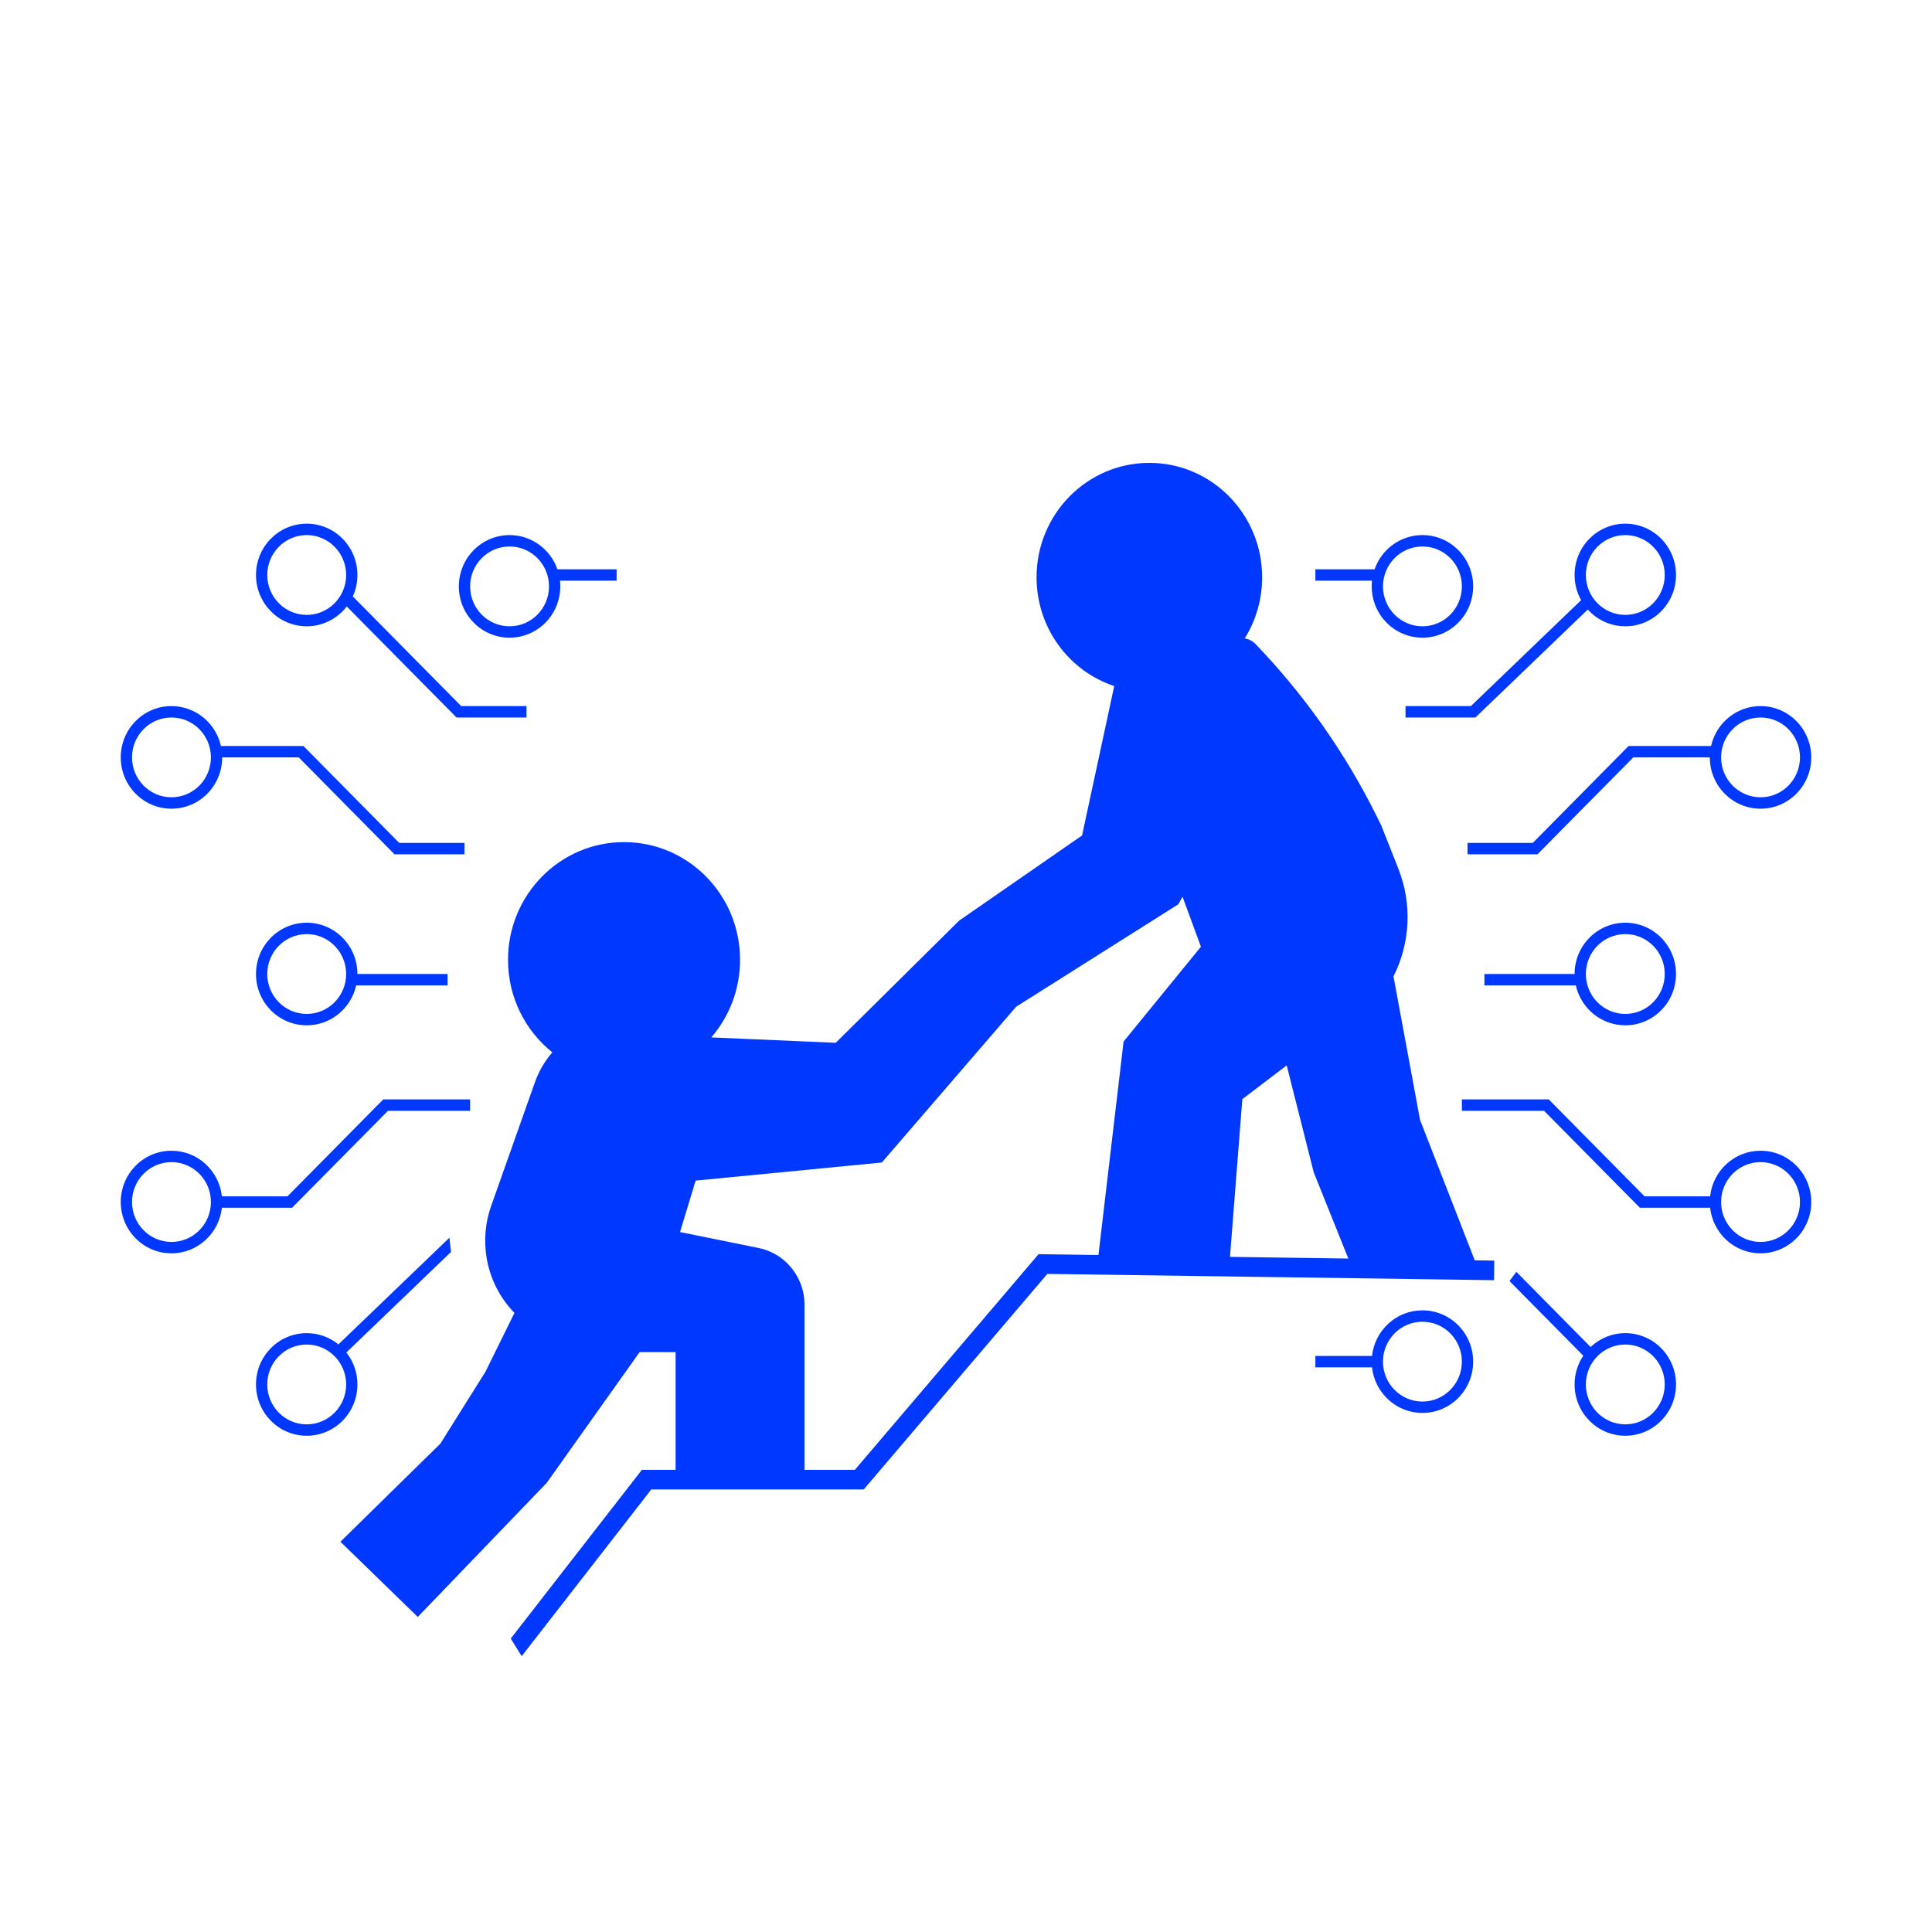 <?xml version="1.0" encoding="utf-8"?>
<svg width="96" height="96" viewBox="0 0 96 96" fill="none" xmlns="http://www.w3.org/2000/svg">
<rect width="96" height="96" fill="white"/>
<path fill-rule="evenodd" clip-rule="evenodd" d="M61.85 31.722C62.398 30.843 62.715 29.802 62.715 28.686C62.715 25.546 60.206 23 57.111 23C54.015 23 51.506 25.546 51.506 28.686C51.506 31.208 53.124 33.346 55.365 34.09L53.767 41.514L47.662 45.743L41.526 51.816L35.343 51.548C36.233 50.518 36.773 49.169 36.773 47.692C36.773 44.462 34.192 41.844 31.008 41.844C27.824 41.844 25.243 44.462 25.243 47.692C25.243 49.559 26.104 51.22 27.446 52.291C27.076 52.716 26.778 53.217 26.578 53.781L24.404 59.925C24.114 60.745 24.036 61.627 24.177 62.487C24.348 63.527 24.832 64.488 25.563 65.237L24.122 68.161L21.88 71.735L16.916 76.608L20.759 80.345L27.164 73.684L31.782 67.186H33.57V73.034H31.896L25.379 81.419L25.922 82.294L32.362 74.009H42.918L52.041 63.3L74.237 63.612L74.25 62.638L73.279 62.624L70.562 55.652L69.241 48.514C70.08 46.857 70.171 44.912 69.489 43.182L68.641 41.032L68.451 40.647C66.879 37.458 64.827 34.535 62.369 31.985C62.223 31.841 62.041 31.753 61.85 31.722ZM42.478 73.034H39.976V64.831C39.976 63.958 39.584 63.133 38.912 62.587C38.559 62.3 38.142 62.103 37.698 62.013L33.79 61.22L34.565 58.664L43.819 57.764L50.49 50.025L58.552 44.931L58.759 44.557L59.673 47.043L55.83 51.754L54.581 62.361L51.606 62.319L42.478 73.034ZM66.998 62.536L61.117 62.453L61.731 54.616L63.935 52.939L65.278 58.252L66.998 62.536Z" fill="#0038FF"/>
<path fill-rule="evenodd" clip-rule="evenodd" d="M15.24 31.12C16.049 31.12 16.769 30.734 17.23 30.135L22.684 35.652H26.16V35.085H22.916L17.53 29.637C17.678 29.312 17.76 28.951 17.76 28.571C17.76 27.163 16.632 26.021 15.24 26.021C13.848 26.021 12.72 27.163 12.72 28.571C12.72 29.979 13.848 31.12 15.24 31.12ZM15.24 30.553C16.323 30.553 17.2 29.666 17.2 28.571C17.2 27.476 16.323 26.588 15.24 26.588C14.158 26.588 13.28 27.476 13.28 28.571C13.28 29.666 14.158 30.553 15.24 30.553Z" fill="#0038FF"/>
<path fill-rule="evenodd" clip-rule="evenodd" d="M27.84 29.137C27.84 30.545 26.712 31.686 25.32 31.686C23.928 31.686 22.8 30.545 22.8 29.137C22.8 27.729 23.928 26.588 25.32 26.588C26.417 26.588 27.351 27.297 27.697 28.287H30.64V28.854H27.825C27.835 28.947 27.84 29.041 27.84 29.137ZM27.28 29.137C27.28 30.232 26.402 31.12 25.32 31.12C24.238 31.12 23.36 30.232 23.36 29.137C23.36 28.042 24.238 27.154 25.32 27.154C26.402 27.154 27.28 28.042 27.28 29.137Z" fill="#0038FF"/>
<path fill-rule="evenodd" clip-rule="evenodd" d="M17.76 48.398H22.24V48.965H17.698C17.443 50.1 16.439 50.947 15.24 50.947C13.848 50.947 12.72 49.806 12.72 48.398C12.72 46.99 13.848 45.849 15.24 45.849C16.632 45.849 17.76 46.99 17.76 48.398ZM17.2 48.398C17.2 49.493 16.323 50.381 15.24 50.381C14.158 50.381 13.28 49.493 13.28 48.398C13.28 47.303 14.158 46.415 15.24 46.415C16.323 46.415 17.2 47.303 17.2 48.398Z" fill="#0038FF"/>
<path fill-rule="evenodd" clip-rule="evenodd" d="M75.346 63.197L79.037 66.932C79.488 66.504 80.094 66.243 80.76 66.243C82.152 66.243 83.28 67.384 83.28 68.792C83.28 70.2 82.152 71.341 80.76 71.341C79.368 71.341 78.24 70.2 78.24 68.792C78.24 68.263 78.399 67.771 78.672 67.364L75.006 63.654L75.346 63.197ZM78.8 68.792C78.8 69.887 79.677 70.775 80.76 70.775C81.843 70.775 82.72 69.887 82.72 68.792C82.72 67.697 81.843 66.809 80.76 66.809C79.677 66.809 78.8 67.697 78.8 68.792Z" fill="#0038FF"/>
<path fill-rule="evenodd" clip-rule="evenodd" d="M22.331 61.502L22.409 62.208L17.211 67.203C17.555 67.639 17.76 68.191 17.76 68.792C17.76 70.2 16.632 71.341 15.24 71.341C13.848 71.341 12.72 70.2 12.72 68.792C12.72 67.384 13.848 66.243 15.24 66.243C15.836 66.243 16.384 66.452 16.816 66.802L22.331 61.502ZM17.2 68.792C17.2 69.887 16.323 70.775 15.24 70.775C14.158 70.775 13.28 69.887 13.28 68.792C13.28 67.697 14.158 66.809 15.24 66.809C16.323 66.809 17.2 67.697 17.2 68.792Z" fill="#0038FF"/>
<path fill-rule="evenodd" clip-rule="evenodd" d="M23.08 41.883H19.836L15.076 37.068H10.978C10.723 35.933 9.719 35.085 8.52 35.085C7.128 35.085 6 36.227 6 37.635C6 39.042 7.128 40.184 8.52 40.184C9.912 40.184 11.04 39.042 11.04 37.635H14.844L19.604 42.45H23.08V41.883ZM10.48 37.635C10.48 38.73 9.602 39.617 8.52 39.617C7.438 39.617 6.56 38.73 6.56 37.635C6.56 36.539 7.438 35.652 8.52 35.652C9.602 35.652 10.48 36.539 10.48 37.635Z" fill="#0038FF"/>
<path fill-rule="evenodd" clip-rule="evenodd" d="M14.284 59.445H11.025C10.885 58.17 9.817 57.179 8.52 57.179C7.128 57.179 6 58.32 6 59.728C6 61.136 7.128 62.277 8.52 62.277C9.817 62.277 10.885 61.286 11.025 60.011H14.516L19.276 55.196H23.36V54.629H19.044L14.284 59.445ZM8.52 61.711C9.602 61.711 10.48 60.823 10.48 59.728C10.48 58.633 9.602 57.745 8.52 57.745C7.438 57.745 6.56 58.633 6.56 59.728C6.56 60.823 7.438 61.711 8.52 61.711Z" fill="#0038FF"/>
<path fill-rule="evenodd" clip-rule="evenodd" d="M68.303 28.287H65.36V28.854H68.175C68.165 28.947 68.16 29.041 68.16 29.137C68.16 30.545 69.288 31.686 70.68 31.686C72.072 31.686 73.2 30.545 73.2 29.137C73.2 27.729 72.072 26.588 70.68 26.588C69.583 26.588 68.649 27.297 68.303 28.287ZM68.72 29.137C68.72 30.232 69.597 31.12 70.68 31.12C71.763 31.12 72.64 30.232 72.64 29.137C72.64 28.042 71.763 27.154 70.68 27.154C69.597 27.154 68.72 28.042 68.72 29.137Z" fill="#0038FF"/>
<path fill-rule="evenodd" clip-rule="evenodd" d="M65.36 67.376H68.175C68.315 66.101 69.383 65.11 70.68 65.11C72.072 65.11 73.2 66.251 73.2 67.659C73.2 69.067 72.072 70.208 70.68 70.208C69.383 70.208 68.315 69.217 68.175 67.942H65.36V67.376ZM70.68 69.642C69.597 69.642 68.72 68.754 68.72 67.659C68.72 66.564 69.597 65.676 70.68 65.676C71.763 65.676 72.64 66.564 72.64 67.659C72.64 68.754 71.763 69.642 70.68 69.642Z" fill="#0038FF"/>
<path fill-rule="evenodd" clip-rule="evenodd" d="M78.24 48.398H73.76V48.965H78.302C78.557 50.1 79.561 50.947 80.76 50.947C82.152 50.947 83.28 49.806 83.28 48.398C83.28 46.99 82.152 45.849 80.76 45.849C79.368 45.849 78.24 46.99 78.24 48.398ZM78.8 48.398C78.8 49.493 79.677 50.381 80.76 50.381C81.843 50.381 82.72 49.493 82.72 48.398C82.72 47.303 81.843 46.415 80.76 46.415C79.677 46.415 78.8 47.303 78.8 48.398Z" fill="#0038FF"/>
<path fill-rule="evenodd" clip-rule="evenodd" d="M69.84 35.085H73.088L78.564 29.823C78.358 29.453 78.24 29.026 78.24 28.571C78.24 27.163 79.368 26.021 80.76 26.021C82.152 26.021 83.28 27.163 83.28 28.571C83.28 29.979 82.152 31.12 80.76 31.12C80.021 31.12 79.356 30.798 78.896 30.286L73.312 35.652H69.84V35.085ZM80.76 30.553C79.677 30.553 78.8 29.666 78.8 28.571C78.8 27.476 79.677 26.588 80.76 26.588C81.843 26.588 82.72 27.476 82.72 28.571C82.72 29.666 81.843 30.553 80.76 30.553Z" fill="#0038FF"/>
<path fill-rule="evenodd" clip-rule="evenodd" d="M72.92 41.883H76.164L80.924 37.068H85.022C85.277 35.933 86.281 35.085 87.48 35.085C88.872 35.085 90 36.227 90 37.635C90 39.042 88.872 40.184 87.48 40.184C86.088 40.184 84.96 39.042 84.96 37.635H81.156L76.396 42.45H72.92V41.883ZM85.52 37.635C85.52 38.73 86.397 39.617 87.48 39.617C88.562 39.617 89.44 38.73 89.44 37.635C89.44 36.539 88.562 35.652 87.48 35.652C86.397 35.652 85.52 36.539 85.52 37.635Z" fill="#0038FF"/>
<path fill-rule="evenodd" clip-rule="evenodd" d="M81.716 59.445H84.975C85.115 58.17 86.183 57.179 87.48 57.179C88.872 57.179 90 58.32 90 59.728C90 61.136 88.872 62.277 87.48 62.277C86.183 62.277 85.115 61.286 84.975 60.011H81.484L76.724 55.196H72.64V54.629H76.956L81.716 59.445ZM87.48 61.711C86.397 61.711 85.52 60.823 85.52 59.728C85.52 58.633 86.397 57.745 87.48 57.745C88.562 57.745 89.44 58.633 89.44 59.728C89.44 60.823 88.562 61.711 87.48 61.711Z" fill="#0038FF"/>
</svg>
